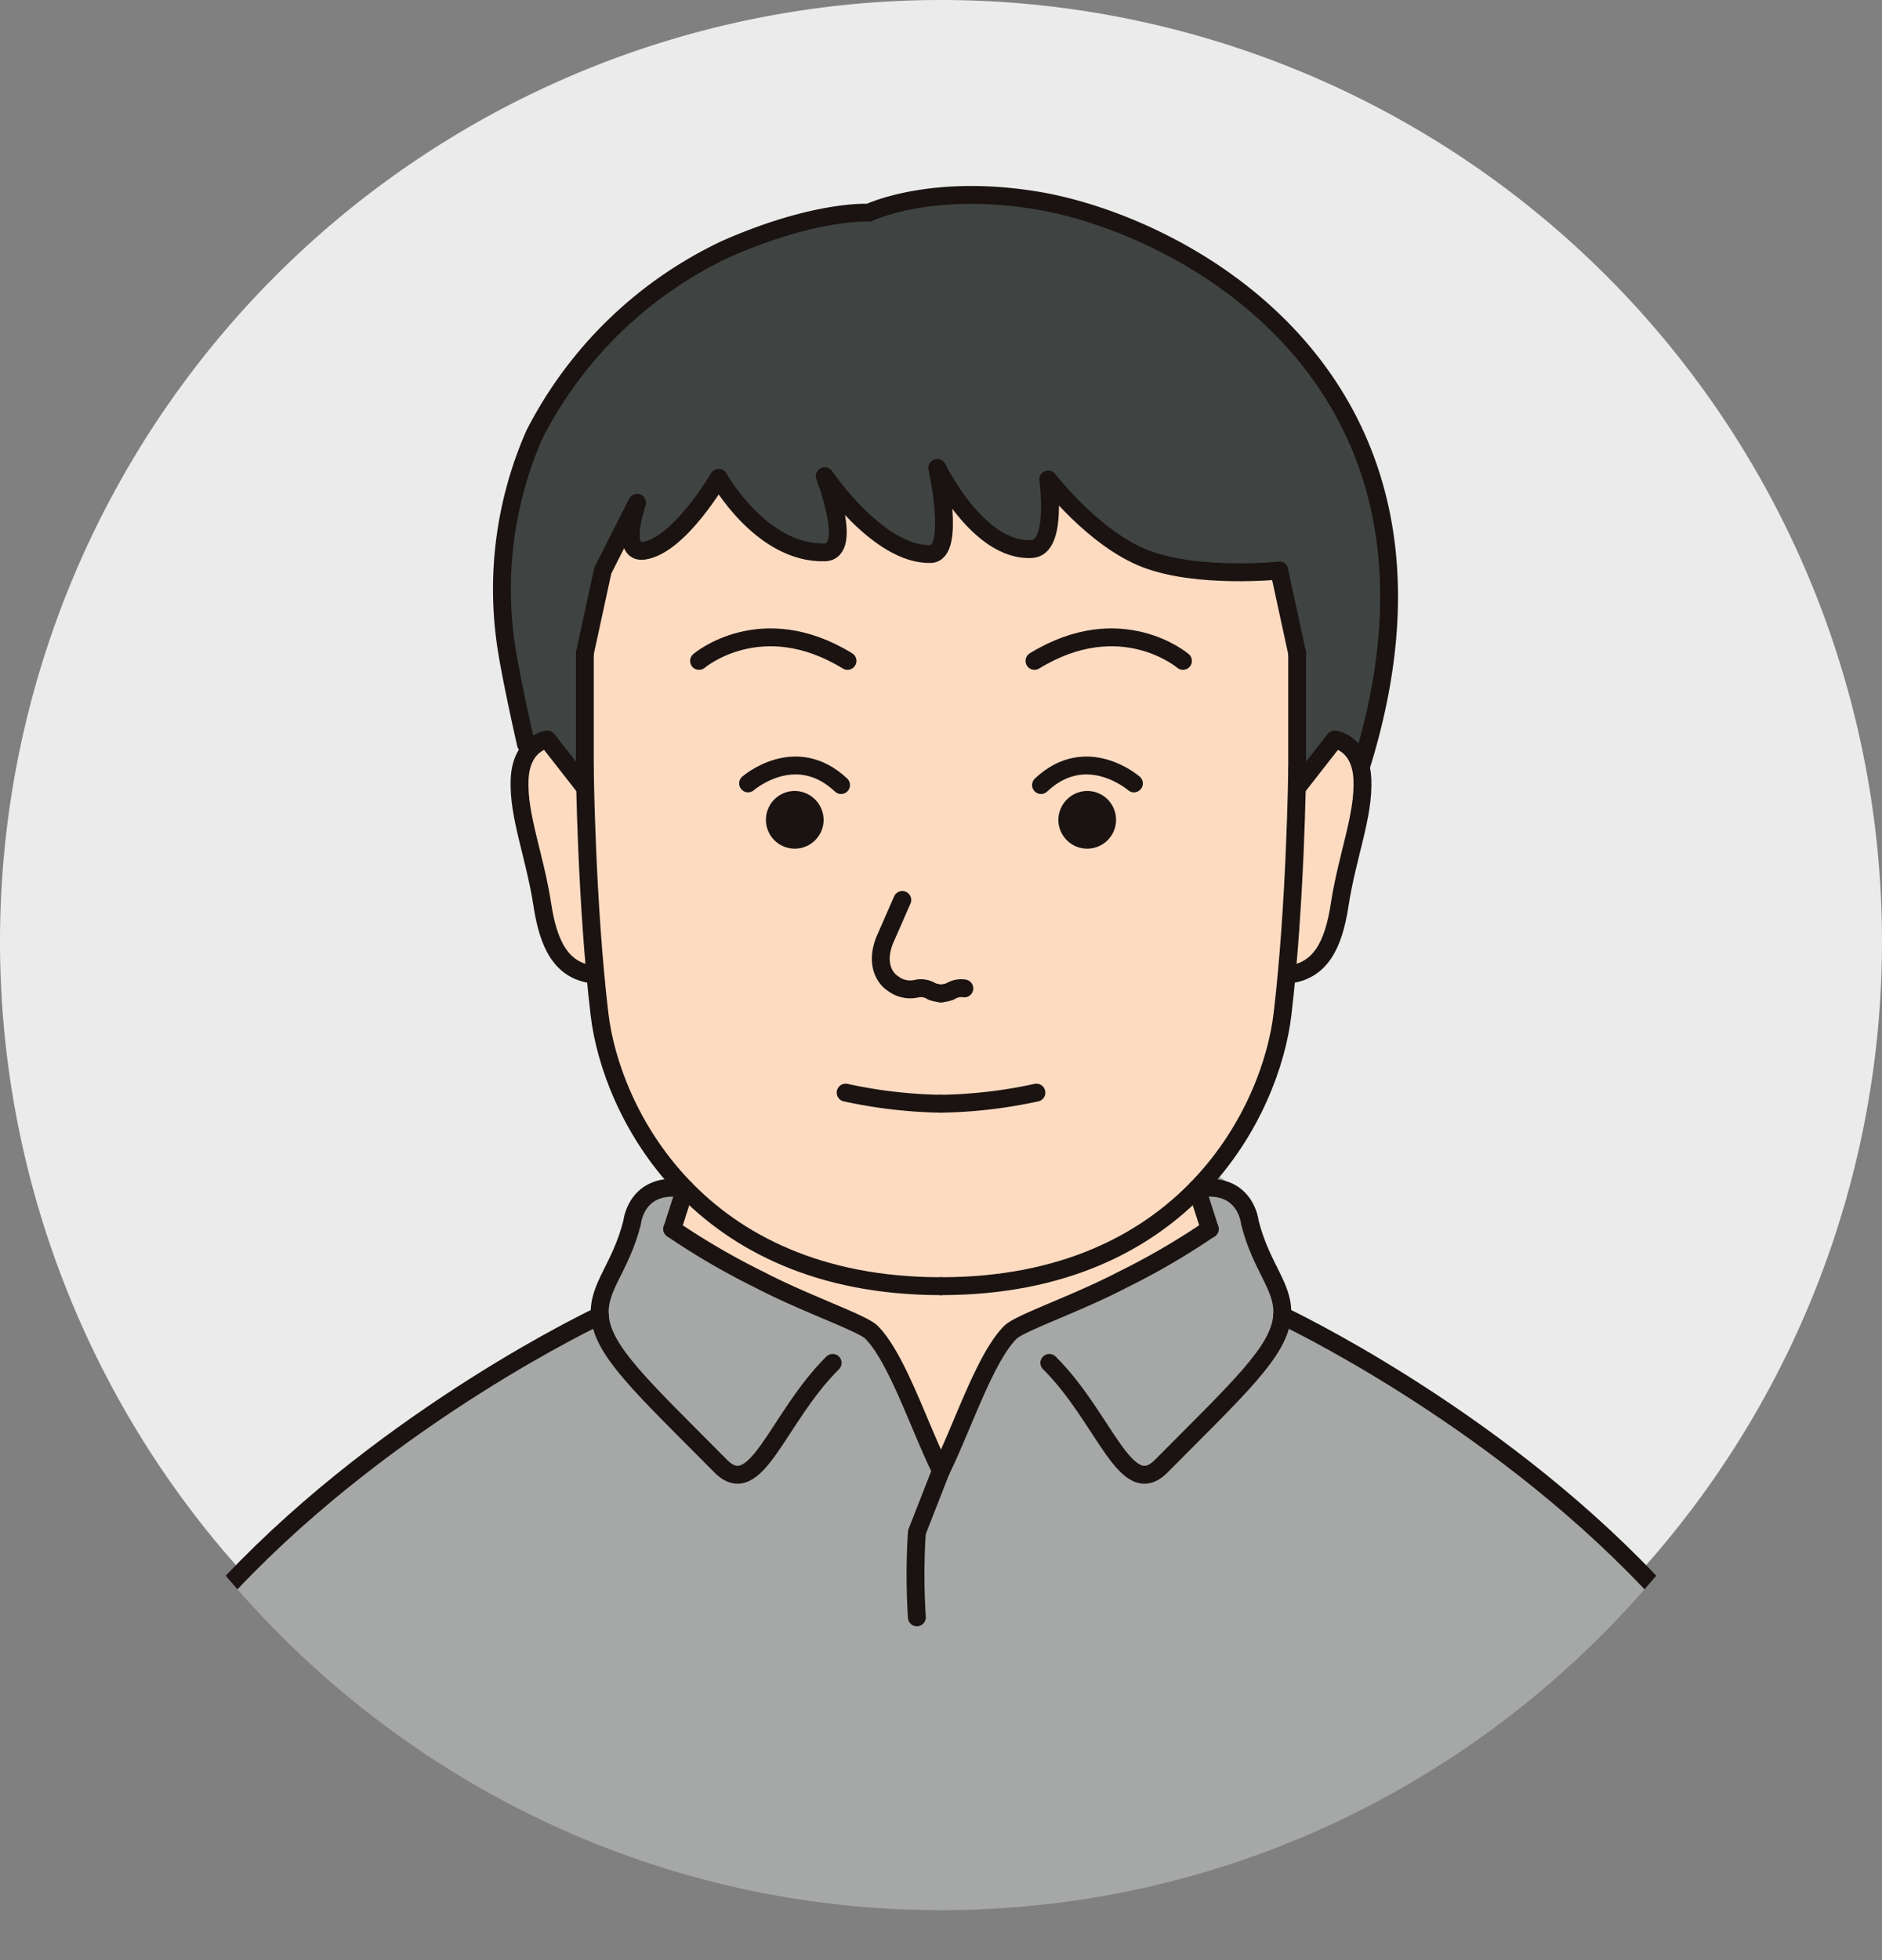 <svg xmlns="http://www.w3.org/2000/svg" xmlns:xlink="http://www.w3.org/1999/xlink" width="124" height="129.077" viewBox="0 0 124 129.077">
  <rect x="0" y="0" width="124" height="129.077" fill="#808080" stroke="none"/>
  <defs>
    <clipPath id="clip-path">
      <rect id="長方形_88" data-name="長方形 88" width="124" height="129.077" fill="none"/>
    </clipPath>
    <clipPath id="clip-path-2">
      <path id="パス_188" data-name="パス 188" d="M62,0C27.758,0,0,28.155,0,62.888s27.758,62.889,62,62.889,62-28.157,62-62.889S96.242,0,62,0Z" fill="none"/>
    </clipPath>
  </defs>
  <g id="icon_A" transform="translate(0 0)">
    <g id="グループ_27" data-name="グループ 27" transform="translate(0 0)">
      <g id="グループ_26" data-name="グループ 26" clip-path="url(#clip-path)">
        <path id="パス_162" data-name="パス 162" d="M124,62A62,62,0,1,1,62,0a62,62,0,0,1,62,62" transform="translate(0 0)" fill="#ebebeb"/>
      </g>
    </g>
    <g id="グループ_29" data-name="グループ 29">
      <g id="グループ_28" data-name="グループ 28" clip-path="url(#clip-path-2)">
        <path id="パス_163" data-name="パス 163" d="M22.536,43.387a19.005,19.005,0,0,0,.357,6.251c.766,3.63.9,7.645,4.477,7.9A18.521,18.521,0,0,0,32.842,71l-.664,3.195S33.5,91,27.821,95.176l20.542,18.242,21.4-17.9a33.7,33.7,0,0,1-5.115-7.262c-1.619-3.451,3.02-14.066,3.02-14.066l-.829-3.026s4.145-2.524,5.8-13.288a6.346,6.346,0,0,0,3.316-3.532c1.278-2.853,2.516-9.7,1.492-11.774s-13.485-30.31-13.485-30.31l-29.407.777Z" transform="translate(12.064 6.867)" fill="#fddbc1"/>
        <path id="パス_164" data-name="パス 164" d="M26.962,47.357l-2.728-3.285s-1.363.346-1.533-.864-1.364-8.3-1.193-11.759A22.7,22.7,0,0,1,26.62,19.172c3.239-3.978,8.354-6.744,11.251-8.127a23.317,23.317,0,0,1,7.5-1.555,37.358,37.358,0,0,1,6.99-1.384c2.216,0,10.058,1.728,16.2,5.36s8.523,10.2,9.2,11.066,2.728,9.338,2.047,13.66-1.535,7.954-1.535,7.954-1.535-2.594-2.216-1.557a20.446,20.446,0,0,1-2.045,2.421V39.057l-1.706-5.533s-6.648-.518-7.842-.864-6.988-5.36-6.988-5.36a31.288,31.288,0,0,1-.171,3.632c-.171.691-4.432,1.9-7.161-4.5,0,0,1.193,4.841.171,5.36s-5.114-1.9-7.842-4.842c0,0,2.216,4.5,1.023,4.842s-5.966-.864-7.671-4.5a21.624,21.624,0,0,1-3.58,3.8c-1.364.866-2.387,1.9-1.875-2.075l-2.045,3.978-1.193,5.706Z" transform="translate(11.56 4.539)" fill="#3f4443"/>
        <path id="パス_165" data-name="パス 165" d="M58.81,69.112s-2.713-7.286-3.671-8.419-1.436-1.457-3.671-2.1-10.057-5.182-10.057-5.182l.16-2.914s-.8-.81-1.916.324-2.873,6.315-2.873,6.315l-.478,1.78S25.289,65.064,21.3,67.978,3.9,79.15,5.656,103.112H112.284l-.958-16.191s-2.554-7.124-5.587-11.172S82.114,59.4,81.636,59.073A7.109,7.109,0,0,0,81,56.159C80.359,55.025,78.6,51.3,78.6,51.3s-.8-2.267-1.916-1.457l-1.117.81s2.075,2.1.478,2.914L64.556,59.4a10.815,10.815,0,0,0-1.915,2.267C62,62.8,58.81,69.112,58.81,69.112" transform="translate(2.958 27.812)" fill="#a6a7a7"/>
        <path id="パス_166" data-name="パス 166" d="M36.615,35.317a1.9,1.9,0,1,1-1.9-1.93,1.917,1.917,0,0,1,1.9,1.93" transform="translate(17.65 18.695)" fill="#1a1311"/>
        <path id="パス_167" data-name="パス 167" d="M45.343,35.317a1.9,1.9,0,1,0,1.9-1.93,1.917,1.917,0,0,0-1.9,1.93" transform="translate(24.391 18.695)" fill="#1a1311"/>
        <path id="パス_168" data-name="パス 168" d="M41.7,44.14a2.444,2.444,0,0,1-.6-.129,1.345,1.345,0,0,0-.937-.2,1.868,1.868,0,0,1-1.633-.326c-.438-.275-1.181-1.164-.557-2.813l1.177-2.685" transform="translate(20.3 21.273)" fill="none" stroke="#1a1311" stroke-linecap="round" stroke-linejoin="round" stroke-width="1.177"/>
        <path id="パス_169" data-name="パス 169" d="M40.314,42.061a2.444,2.444,0,0,0,.6-.129,1.345,1.345,0,0,1,.937-.2" transform="translate(21.686 23.352)" fill="none" stroke="#1a1311" stroke-linecap="round" stroke-linejoin="round" stroke-width="1.177"/>
        <path id="パス_170" data-name="パス 170" d="M36.229,46.12a31.775,31.775,0,0,0,6.282.732" transform="translate(19.489 25.825)" fill="none" stroke="#1a1311" stroke-linecap="round" stroke-linejoin="round" stroke-width="1.177"/>
        <path id="パス_171" data-name="パス 171" d="M46.6,46.12a31.775,31.775,0,0,1-6.282.732" transform="translate(21.686 25.825)" fill="none" stroke="#1a1311" stroke-linecap="round" stroke-linejoin="round" stroke-width="1.177"/>
        <path id="パス_172" data-name="パス 172" d="M50.722,33.492S47.6,30.767,44.6,33.6" transform="translate(23.989 18.093)" fill="none" stroke="#1a1311" stroke-linecap="round" stroke-linejoin="round" stroke-width="1.177"/>
        <path id="パス_173" data-name="パス 173" d="M29.948,28.454s4.085-3.49,9.781,0" transform="translate(16.11 15.064)" fill="none" stroke="#1a1311" stroke-linecap="round" stroke-linejoin="round" stroke-width="1.177"/>
        <path id="パス_174" data-name="パス 174" d="M54.1,28.454s-4.085-3.49-9.781,0" transform="translate(23.841 15.064)" fill="none" stroke="#1a1311" stroke-linecap="round" stroke-linejoin="round" stroke-width="1.177"/>
        <path id="パス_175" data-name="パス 175" d="M25.055,32.472s.1,8.832.967,16.136c.752,6.324,6.376,17.9,22.5,17.9" transform="translate(13.478 18.182)" fill="none" stroke="#1a1311" stroke-linecap="round" stroke-linejoin="round" stroke-width="1.177"/>
        <path id="パス_176" data-name="パス 176" d="M25.055,31.963l1.183-5.452L28.5,22.042s-1.183,3.379.429,3.162c2.338-.317,4.944-4.8,4.944-4.8s2.8,5.015,6.987,4.906c1.938-.05,0-5.015,0-5.015s3.548,5.234,6.988,5.124c1.667-.053.429-5.669.429-5.669s2.687,5.56,6.235,5.343c1.719-.106,1.075-4.58,1.075-4.58s3.01,3.925,6.45,5.234,8.774.763,8.774.763" transform="translate(13.478 11.06)" fill="none" stroke="#1a1311" stroke-linecap="round" stroke-linejoin="round" stroke-width="1.177"/>
        <line id="線_22" data-name="線 22" y1="7.633" transform="translate(38.533 43.022)" fill="none" stroke="#1a1311" stroke-linecap="round" stroke-linejoin="round" stroke-width="1.177"/>
        <path id="パス_177" data-name="パス 177" d="M63.781,32.472s-.1,8.832-.967,16.136c-.752,6.324-6.376,17.9-22.5,17.9" transform="translate(21.686 18.182)" fill="none" stroke="#1a1311" stroke-linecap="round" stroke-linejoin="round" stroke-width="1.177"/>
        <line id="線_23" data-name="線 23" x1="1.183" y1="5.452" transform="translate(84.284 37.571)" fill="none" stroke="#1a1311" stroke-linecap="round" stroke-linejoin="round" stroke-width="1.177"/>
        <line id="線_24" data-name="線 24" y1="7.633" transform="translate(85.467 43.022)" fill="none" stroke="#1a1311" stroke-linecap="round" stroke-linejoin="round" stroke-width="1.177"/>
        <path id="パス_178" data-name="パス 178" d="M26.561,34.376l-2.473-3.162s-1.716.222-1.824,2.621,1,5.017,1.5,8.282c.4,2.6,1.252,4.362,3.4,4.58" transform="translate(11.972 17.478)" fill="none" stroke="#1a1311" stroke-linecap="round" stroke-linejoin="round" stroke-width="1.177"/>
        <path id="パス_179" data-name="パス 179" d="M55.785,34.376l2.473-3.162s1.716.222,1.824,2.621-1,5.017-1.5,8.282c-.4,2.6-1.252,4.362-3.4,4.58" transform="translate(29.682 17.478)" fill="none" stroke="#1a1311" stroke-linecap="round" stroke-linejoin="round" stroke-width="1.177"/>
        <path id="パス_180" data-name="パス 180" d="M38.176,33.6c-3.01-2.834-6.127-.109-6.127-.109" transform="translate(17.24 18.093)" fill="none" stroke="#1a1311" stroke-linecap="round" stroke-linejoin="round" stroke-width="1.177"/>
        <path id="パス_181" data-name="パス 181" d="M23.081,44.389s-.864-3.781-1.236-6.04a25.3,25.3,0,0,1,1.8-14.359A27.155,27.155,0,0,1,36.227,11.8C42.182,9.175,45.664,9.4,45.664,9.4s4.083-1.975,11.124-.8C66.338,10.2,86,20.343,78.136,45.757" transform="translate(11.572 4.609)" fill="none" stroke="#1a1311" stroke-linecap="round" stroke-linejoin="round" stroke-width="1.177"/>
        <path id="パス_182" data-name="パス 182" d="M46.507,67.8c-1.449-2.939-2.9-7.432-4.578-9.121-.612-.615-4.349-1.878-7.333-3.435A47.477,47.477,0,0,1,28.8,51.876" transform="translate(15.493 29.048)" fill="none" stroke="#1a1311" stroke-linecap="round" stroke-linejoin="round" stroke-width="1.177"/>
        <path id="パス_183" data-name="パス 183" d="M41.042,61.671c-3.665,3.632-5.029,9.165-7.379,6.794-5.132-5.174-7.793-7.572-7.963-9.906-.138-1.9,1.364-3.112,2.13-6.138,0,0,.257-2.767,3.494-2.217l-.852,2.649" transform="translate(13.82 28.071)" fill="none" stroke="#1a1311" stroke-linecap="round" stroke-linejoin="round" stroke-width="1.177"/>
        <path id="パス_184" data-name="パス 184" d="M58.6,51.875a47.689,47.689,0,0,1-5.8,3.373c-2.984,1.555-6.719,2.819-7.331,3.433-1.681,1.689-3.13,6.182-4.578,9.121l-1.584,4.047a44.318,44.318,0,0,0,0,5.6" transform="translate(21.103 29.047)" fill="none" stroke="#1a1311" stroke-linecap="round" stroke-linejoin="round" stroke-width="1.177"/>
        <path id="パス_185" data-name="パス 185" d="M44.955,61.671c3.665,3.632,5.029,9.165,7.379,6.794,5.132-5.174,7.793-7.572,7.963-9.906.138-1.9-1.364-3.112-2.13-6.138,0,0-.257-2.767-3.494-2.217l.852,2.649" transform="translate(24.183 28.071)" fill="none" stroke="#1a1311" stroke-linecap="round" stroke-linejoin="round" stroke-width="1.177"/>
        <path id="パス_186" data-name="パス 186" d="M36.517,55.533s-13.664,6.4-24.261,17.576C6.308,79.381,6.017,86.014,5.582,93.995" transform="translate(3.003 31.095)" fill="none" stroke="#1a1311" stroke-linecap="round" stroke-linejoin="round" stroke-width="1.177"/>
        <line id="線_25" data-name="線 25" y1="4.422" transform="translate(25.295 120.669)" fill="none" stroke="#1a1311" stroke-linecap="round" stroke-linejoin="round" stroke-width="1.177"/>
        <path id="パス_187" data-name="パス 187" d="M54.931,55.533s13.664,6.4,24.261,17.576c5.949,6.273,6.239,12.905,6.675,20.886" transform="translate(29.549 31.095)" fill="none" stroke="#1a1311" stroke-linecap="round" stroke-linejoin="round" stroke-width="1.177"/>
        <line id="線_26" data-name="線 26" y1="4.422" transform="translate(98.705 120.669)" fill="none" stroke="#1a1311" stroke-linecap="round" stroke-linejoin="round" stroke-width="1.177"/>
      </g>
    </g>
  </g>
</svg>

